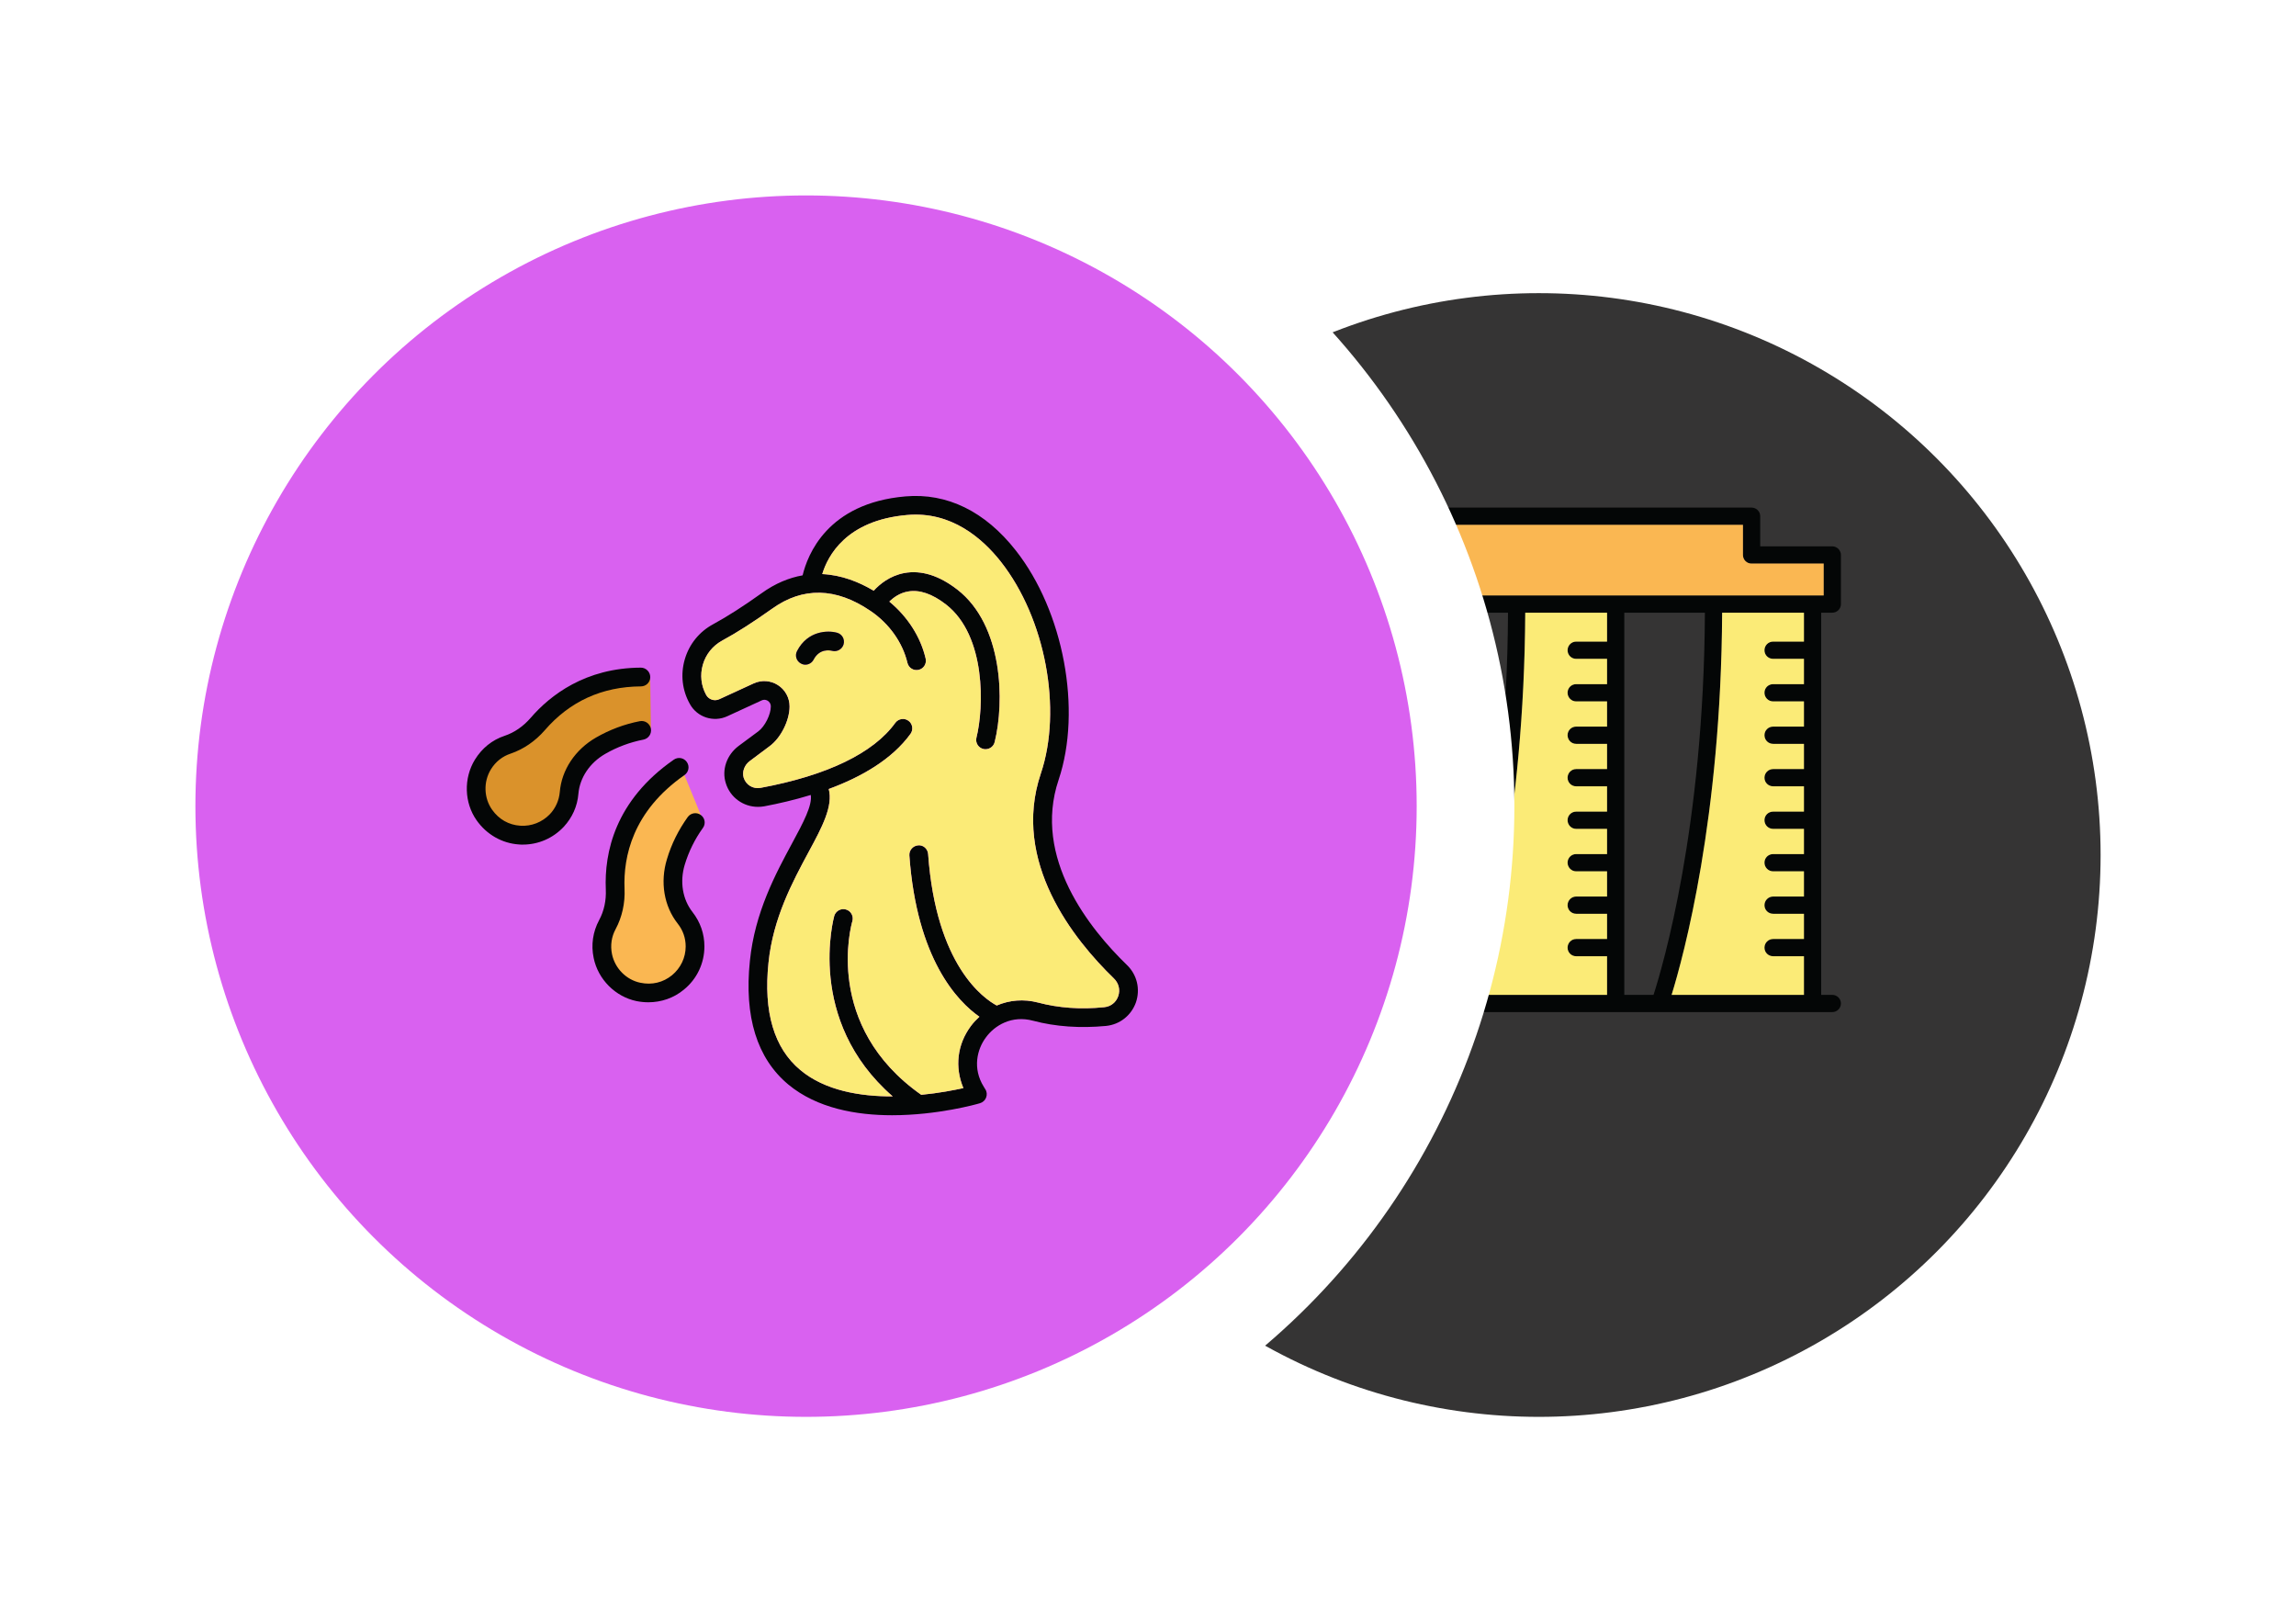 <svg width="94" height="66" viewBox="0 0 94 66" fill="none" xmlns="http://www.w3.org/2000/svg">
<g filter="url(#filter0_d_325_2871)">
<circle cx="63" cy="31" r="25" fill="#353434" stroke="white" stroke-width="4"/>
</g>
<path d="M57.733 40.725V39.144H56.468C56.273 39.144 56.117 38.988 56.117 38.793C56.117 38.598 56.273 38.438 56.468 38.438H57.733V37.406H56.468C56.273 37.406 56.117 37.25 56.117 37.055C56.117 36.861 56.273 36.7 56.468 36.7H57.733V35.668H56.468C56.273 35.668 56.117 35.507 56.117 35.313C56.117 35.118 56.273 34.962 56.468 34.962H57.733V33.93H56.468C56.273 33.93 56.117 33.77 56.117 33.575C56.117 33.38 56.273 33.224 56.468 33.224H57.733V32.188H56.468C56.273 32.188 56.117 32.032 56.117 31.837C56.117 31.642 56.273 31.482 56.468 31.482H57.733V30.45H56.468C56.273 30.45 56.117 30.294 56.117 30.095C56.117 29.9 56.273 29.744 56.468 29.744H57.733V28.712H56.468C56.273 28.712 56.117 28.552 56.117 28.357C56.117 28.162 56.273 28.006 56.468 28.006H57.733V26.97H56.468C56.273 26.97 56.117 26.814 56.117 26.619C56.117 26.424 56.273 26.264 56.468 26.264H57.733V25.081H54.384C54.34 33.497 52.812 39.114 52.315 40.725H57.733ZM61.739 25.081H58.439V40.725H59.636C60.016 39.543 61.695 33.867 61.739 25.081ZM65.794 40.725V39.144H64.528C64.334 39.144 64.178 38.988 64.178 38.793C64.178 38.598 64.334 38.438 64.528 38.438H65.794V37.406H64.528C64.334 37.406 64.178 37.25 64.178 37.055C64.178 36.861 64.334 36.7 64.528 36.7H65.794V35.668H64.528C64.334 35.668 64.178 35.507 64.178 35.313C64.178 35.118 64.334 34.962 64.528 34.962H65.794V33.93H64.528C64.334 33.93 64.178 33.77 64.178 33.575C64.178 33.38 64.334 33.224 64.528 33.224H65.794V32.188H64.528C64.334 32.188 64.178 32.032 64.178 31.837C64.178 31.642 64.334 31.482 64.528 31.482H65.794V30.45H64.528C64.334 30.45 64.178 30.294 64.178 30.095C64.178 29.9 64.334 29.744 64.528 29.744H65.794V28.712H64.528C64.334 28.712 64.178 28.552 64.178 28.357C64.178 28.162 64.334 28.006 64.528 28.006H65.794V26.97H64.528C64.334 26.97 64.178 26.814 64.178 26.619C64.178 26.424 64.334 26.264 64.528 26.264H65.794V25.081H62.445C62.401 33.497 60.873 39.114 60.376 40.725H65.794ZM69.8 25.081H66.5V40.725H67.697C68.077 39.543 69.757 33.867 69.8 25.081ZM73.855 40.725V39.144H72.594C72.395 39.144 72.239 38.988 72.239 38.793C72.239 38.598 72.395 38.438 72.594 38.438H73.855V37.406H72.594C72.395 37.406 72.239 37.25 72.239 37.055C72.239 36.861 72.395 36.7 72.594 36.7H73.855V35.668H72.594C72.395 35.668 72.239 35.507 72.239 35.313C72.239 35.118 72.395 34.962 72.594 34.962H73.855V33.93H72.594C72.395 33.93 72.239 33.77 72.239 33.575C72.239 33.38 72.395 33.224 72.594 33.224H73.855V32.188H72.594C72.395 32.188 72.239 32.032 72.239 31.837C72.239 31.642 72.395 31.482 72.594 31.482H73.855V30.45H72.594C72.395 30.45 72.239 30.294 72.239 30.095C72.239 29.9 72.395 29.744 72.594 29.744H73.855V28.712H72.594C72.395 28.712 72.239 28.552 72.239 28.357C72.239 28.162 72.395 28.006 72.594 28.006H73.855V26.97H72.594C72.395 26.97 72.239 26.814 72.239 26.619C72.239 26.424 72.395 26.264 72.594 26.264H73.855V25.081H70.506C70.462 33.497 68.934 39.114 68.437 40.725H73.855ZM74.663 24.375V23.07H71.708C71.514 23.07 71.358 22.915 71.358 22.72V21.484H55.484V22.72C55.484 22.915 55.328 23.07 55.134 23.07H52.184V24.375H54.034H58.089H62.094H66.149H70.156H74.21H74.663ZM75.369 22.72V24.73C75.369 24.925 75.208 25.081 75.014 25.081H74.561V40.725H75.014C75.208 40.725 75.369 40.882 75.369 41.076C75.369 41.271 75.208 41.431 75.014 41.431H74.21H67.95H66.149H59.89H58.089H51.829H50.938C50.743 41.431 50.587 41.271 50.587 41.076C50.587 40.882 50.743 40.725 50.938 40.725H51.575C51.955 39.543 53.635 33.867 53.678 25.081H51.829C51.634 25.081 51.478 24.925 51.478 24.73V22.72C51.478 22.525 51.634 22.364 51.829 22.364H54.779V21.128C54.779 20.933 54.939 20.778 55.134 20.778H71.708C71.903 20.778 72.064 20.933 72.064 21.128V22.364H75.014C75.208 22.364 75.369 22.525 75.369 22.72Z" fill="#040606"/>
<path d="M74.663 23.07V24.375H52.184V23.07H55.134C55.328 23.07 55.484 22.915 55.484 22.72V21.484H71.358V22.72C71.358 22.915 71.514 23.07 71.708 23.07H74.663Z" fill="#FAB752"/>
<path d="M73.855 39.144V40.725H68.437C68.934 39.114 70.462 33.497 70.506 25.081H73.855V26.264H72.594C72.395 26.264 72.239 26.424 72.239 26.619C72.239 26.814 72.395 26.97 72.594 26.97H73.855V28.006H72.594C72.395 28.006 72.239 28.162 72.239 28.357C72.239 28.552 72.395 28.712 72.594 28.712H73.855V29.744H72.594C72.395 29.744 72.239 29.9 72.239 30.095C72.239 30.294 72.395 30.45 72.594 30.45H73.855V31.482H72.594C72.395 31.482 72.239 31.642 72.239 31.837C72.239 32.032 72.395 32.188 72.594 32.188H73.855V33.224H72.594C72.395 33.224 72.239 33.38 72.239 33.575C72.239 33.77 72.395 33.93 72.594 33.93H73.855V34.962H72.594C72.395 34.962 72.239 35.118 72.239 35.313C72.239 35.507 72.395 35.668 72.594 35.668H73.855V36.7H72.594C72.395 36.7 72.239 36.861 72.239 37.055C72.239 37.25 72.395 37.406 72.594 37.406H73.855V38.438H72.594C72.395 38.438 72.239 38.598 72.239 38.793C72.239 38.988 72.395 39.144 72.594 39.144H73.855Z" fill="#FBEB77"/>
<path d="M65.794 39.144V40.725H60.376C60.873 39.114 62.401 33.497 62.445 25.081H65.794V26.264H64.528C64.334 26.264 64.178 26.424 64.178 26.619C64.178 26.814 64.334 26.97 64.528 26.97H65.794V28.006H64.528C64.334 28.006 64.178 28.162 64.178 28.357C64.178 28.552 64.334 28.712 64.528 28.712H65.794V29.744H64.528C64.334 29.744 64.178 29.9 64.178 30.095C64.178 30.294 64.334 30.45 64.528 30.45H65.794V31.482H64.528C64.334 31.482 64.178 31.642 64.178 31.837C64.178 32.032 64.334 32.188 64.528 32.188H65.794V33.224H64.528C64.334 33.224 64.178 33.38 64.178 33.575C64.178 33.77 64.334 33.93 64.528 33.93H65.794V34.962H64.528C64.334 34.962 64.178 35.118 64.178 35.313C64.178 35.507 64.334 35.668 64.528 35.668H65.794V36.7H64.528C64.334 36.7 64.178 36.861 64.178 37.055C64.178 37.25 64.334 37.406 64.528 37.406H65.794V38.438H64.528C64.334 38.438 64.178 38.598 64.178 38.793C64.178 38.988 64.334 39.144 64.528 39.144H65.794Z" fill="#FBEB77"/>
<path d="M57.733 39.144V40.725H52.315C52.812 39.114 54.34 33.497 54.384 25.081H57.733V26.264H56.468C56.273 26.264 56.117 26.424 56.117 26.619C56.117 26.814 56.273 26.97 56.468 26.97H57.733V28.006H56.468C56.273 28.006 56.117 28.162 56.117 28.357C56.117 28.552 56.273 28.712 56.468 28.712H57.733V29.744H56.468C56.273 29.744 56.117 29.9 56.117 30.095C56.117 30.294 56.273 30.45 56.468 30.45H57.733V31.482H56.468C56.273 31.482 56.117 31.642 56.117 31.837C56.117 32.032 56.273 32.188 56.468 32.188H57.733V33.224H56.468C56.273 33.224 56.117 33.38 56.117 33.575C56.117 33.77 56.273 33.93 56.468 33.93H57.733V34.962H56.468C56.273 34.962 56.117 35.118 56.117 35.313C56.117 35.507 56.273 35.668 56.468 35.668H57.733V36.7H56.468C56.273 36.7 56.117 36.861 56.117 37.055C56.117 37.25 56.273 37.406 56.468 37.406H57.733V38.438H56.468C56.273 38.438 56.117 38.598 56.117 38.793C56.117 38.988 56.273 39.144 56.468 39.144H57.733Z" fill="#FBEB77"/>
<g filter="url(#filter1_d_325_2871)">
<circle cx="33" cy="33" r="27" fill="#D961F0" stroke="white" stroke-width="4"/>
</g>
<path d="M26.62 27.714L26.648 29.826C26.648 29.826 24.304 30.403 23.78 31.281C23.257 32.159 22.852 33.813 22.109 33.949C21.366 34.084 20.774 34.05 20.707 34.016C20.64 33.983 19.981 33.358 19.88 33.206C19.779 33.054 19.592 33.071 19.576 32.581C19.559 32.091 19.592 31.703 19.745 31.416C19.897 31.129 20.285 30.69 20.538 30.588C20.791 30.487 20.927 30.453 21.18 30.301C21.433 30.149 21.264 30.352 21.67 29.93C22.075 29.508 22.193 28.984 22.581 28.849C22.97 28.714 22.886 28.68 23.375 28.528C23.865 28.376 24.591 28.089 25.013 27.988C25.435 27.886 26.62 27.714 26.62 27.714Z" fill="#DA922B"/>
<path d="M28.022 31.728L28.692 33.363C28.692 33.363 27.529 34.607 27.563 35.654C27.597 36.701 28.272 37.866 28.272 37.866C28.272 37.866 28.355 40.078 27.562 40.349C26.769 40.619 25.756 40.636 25.756 40.636C25.756 40.636 25.03 39.876 24.945 39.724C24.861 39.572 24.625 39.2 24.709 38.795C24.793 38.39 24.793 37.9 24.945 37.714C25.098 37.529 25.081 36.406 25.182 36.03C25.283 35.654 25.064 34.742 25.317 34.303C25.57 33.864 25.739 33.375 26.009 33.054C26.28 32.733 26.972 32.226 27.04 32.142C27.107 32.057 28.022 31.728 28.022 31.728Z" fill="#FAB752"/>
<path d="M45.781 40.78C45.871 40.516 45.802 40.246 45.601 40.05C43.966 38.468 41.4 35.272 42.611 31.669C43.5 29.039 42.797 25.314 40.982 23.002C40.225 22.039 38.945 20.918 37.135 21.082C34.643 21.299 33.887 22.759 33.664 23.5C34.458 23.537 35.178 23.828 35.77 24.182C36.008 23.918 36.431 23.568 37.024 23.457C37.722 23.33 38.447 23.558 39.193 24.134C41.077 25.595 41.13 28.743 40.722 30.378C40.68 30.552 40.522 30.669 40.352 30.669C40.32 30.669 40.289 30.669 40.257 30.658C40.051 30.611 39.924 30.399 39.977 30.193C40.283 28.971 40.379 26.023 38.728 24.743C38.162 24.304 37.638 24.129 37.172 24.214C36.834 24.272 36.574 24.463 36.41 24.627C37.156 25.24 37.691 26.071 37.897 26.96C37.945 27.166 37.818 27.373 37.611 27.42C37.405 27.468 37.199 27.341 37.151 27.134C36.955 26.304 36.405 25.526 35.638 25.008C34.225 24.045 32.865 24.018 31.611 24.918C30.86 25.452 30.172 25.896 29.564 26.224C29.178 26.436 28.897 26.785 28.775 27.209C28.654 27.627 28.701 28.066 28.913 28.452C29.019 28.637 29.252 28.716 29.453 28.621L30.855 27.976C31.178 27.828 31.553 27.854 31.849 28.045C32.146 28.235 32.326 28.563 32.326 28.918C32.326 29.494 31.966 30.214 31.5 30.552L30.701 31.15C30.474 31.314 30.373 31.6 30.447 31.838C30.543 32.135 30.834 32.309 31.14 32.251C33.855 31.748 35.765 30.828 36.654 29.59C36.781 29.42 37.019 29.378 37.193 29.505C37.363 29.627 37.4 29.87 37.278 30.039C36.516 31.092 35.252 31.812 33.929 32.298C34.114 32.992 33.664 33.849 33.103 34.881C32.458 36.082 31.648 37.579 31.463 39.41C31.252 41.431 31.691 42.907 32.765 43.801C33.775 44.648 35.225 44.886 36.548 44.881C32.961 41.759 34.146 37.537 34.156 37.489C34.22 37.288 34.431 37.172 34.633 37.23C34.839 37.288 34.955 37.505 34.897 37.706C34.844 37.88 33.707 41.997 37.717 44.817C38.437 44.748 39.051 44.627 39.442 44.542C39.082 43.685 39.188 42.759 39.744 42.008C39.849 41.865 39.971 41.738 40.098 41.621C39.199 40.992 37.537 39.267 37.23 35.018C37.215 34.806 37.379 34.621 37.59 34.605C37.802 34.584 37.982 34.748 37.998 34.96C38.326 39.537 40.283 40.881 40.807 41.161C41.326 40.939 41.908 40.886 42.495 41.039C43.331 41.261 44.241 41.33 45.209 41.23C45.479 41.203 45.691 41.034 45.781 40.78ZM46.135 39.5C46.553 39.902 46.691 40.489 46.506 41.034C46.315 41.568 45.849 41.939 45.283 41.997C44.225 42.097 43.22 42.029 42.299 41.785C41.416 41.547 40.717 41.981 40.363 42.468C40.008 42.944 39.802 43.727 40.278 44.489L40.336 44.584C40.405 44.685 40.416 44.812 40.373 44.928C40.331 45.039 40.236 45.129 40.119 45.161C40.003 45.198 38.389 45.653 36.522 45.653C35.066 45.653 33.453 45.373 32.273 44.394C30.992 43.325 30.463 41.621 30.701 39.336C30.902 37.352 31.749 35.78 32.431 34.516C32.892 33.664 33.262 32.965 33.193 32.542C32.537 32.743 31.881 32.896 31.283 33.008C31.199 33.023 31.114 33.029 31.029 33.029C30.437 33.029 29.897 32.648 29.717 32.066C29.537 31.515 29.754 30.896 30.246 30.531L31.045 29.939C31.315 29.738 31.558 29.251 31.558 28.918C31.558 28.785 31.474 28.716 31.437 28.69C31.4 28.664 31.299 28.616 31.178 28.674L29.775 29.32C29.215 29.579 28.543 29.362 28.246 28.822C27.929 28.262 27.855 27.611 28.035 26.992C28.215 26.373 28.627 25.859 29.199 25.552C29.781 25.235 30.442 24.812 31.167 24.293C31.744 23.875 32.315 23.648 32.86 23.552C33.056 22.732 33.86 20.595 37.072 20.32C38.77 20.172 40.331 20.933 41.585 22.531C43.548 25.023 44.299 29.06 43.342 31.918C42.262 35.119 44.627 38.039 46.135 39.5Z" fill="#040606"/>
<path d="M34.537 26.378C34.596 26.172 34.479 25.96 34.273 25.902C33.897 25.796 33.066 25.812 32.633 26.648C32.532 26.833 32.606 27.066 32.791 27.161C32.849 27.193 32.908 27.209 32.971 27.209C33.109 27.209 33.241 27.134 33.31 27.002C33.553 26.537 33.982 26.621 34.066 26.642C34.267 26.695 34.479 26.579 34.537 26.378ZM45.601 40.05C45.802 40.246 45.871 40.516 45.781 40.78C45.691 41.034 45.479 41.203 45.209 41.23C44.241 41.33 43.331 41.261 42.495 41.039C41.908 40.886 41.326 40.939 40.807 41.161C40.283 40.881 38.326 39.537 37.998 34.96C37.982 34.748 37.802 34.584 37.59 34.605C37.379 34.621 37.215 34.806 37.23 35.018C37.537 39.267 39.199 40.992 40.098 41.621C39.971 41.738 39.849 41.865 39.744 42.008C39.188 42.759 39.082 43.685 39.442 44.542C39.05 44.627 38.437 44.748 37.717 44.817C33.707 41.997 34.844 37.881 34.897 37.706C34.955 37.505 34.839 37.288 34.633 37.23C34.431 37.172 34.22 37.288 34.156 37.489C34.146 37.537 32.961 41.759 36.548 44.881C35.225 44.886 33.775 44.648 32.765 43.801C31.691 42.907 31.252 41.431 31.463 39.41C31.648 37.579 32.458 36.082 33.103 34.881C33.664 33.849 34.114 32.992 33.929 32.299C35.252 31.812 36.516 31.092 37.278 30.039C37.4 29.87 37.363 29.627 37.193 29.505C37.019 29.378 36.781 29.42 36.654 29.59C35.765 30.828 33.855 31.748 31.14 32.251C30.834 32.309 30.543 32.135 30.447 31.838C30.373 31.6 30.474 31.314 30.701 31.15L31.5 30.552C31.966 30.214 32.326 29.494 32.326 28.918C32.326 28.563 32.146 28.235 31.849 28.045C31.553 27.854 31.177 27.828 30.855 27.976L29.453 28.621C29.252 28.717 29.019 28.637 28.913 28.452C28.701 28.066 28.654 27.627 28.775 27.209C28.897 26.785 29.177 26.436 29.564 26.224C30.172 25.896 30.86 25.452 31.611 24.918C32.865 24.018 34.225 24.045 35.638 25.008C36.405 25.526 36.955 26.304 37.151 27.134C37.199 27.341 37.405 27.468 37.611 27.42C37.818 27.373 37.945 27.166 37.897 26.96C37.691 26.071 37.156 25.24 36.41 24.627C36.574 24.463 36.834 24.272 37.172 24.214C37.638 24.129 38.162 24.304 38.728 24.743C40.379 26.023 40.283 28.971 39.977 30.193C39.924 30.399 40.05 30.611 40.257 30.658C40.289 30.669 40.32 30.669 40.352 30.669C40.522 30.669 40.68 30.552 40.722 30.378C41.13 28.743 41.077 25.595 39.193 24.134C38.447 23.558 37.722 23.33 37.024 23.457C36.431 23.568 36.008 23.918 35.77 24.182C35.178 23.828 34.458 23.537 33.664 23.5C33.886 22.759 34.643 21.299 37.135 21.082C38.945 20.918 40.225 22.039 40.982 23.002C42.797 25.314 43.5 29.039 42.611 31.669C41.4 35.272 43.966 38.468 45.601 40.05Z" fill="#FBEB77"/>
<path d="M34.273 25.902C34.479 25.96 34.596 26.172 34.537 26.378C34.479 26.579 34.267 26.695 34.066 26.642C33.982 26.621 33.553 26.537 33.31 27.002C33.241 27.134 33.109 27.209 32.971 27.209C32.908 27.209 32.849 27.193 32.791 27.161C32.606 27.066 32.532 26.833 32.633 26.648C33.066 25.812 33.897 25.796 34.273 25.902Z" fill="#040606"/>
<path d="M28.691 33.362C28.865 33.484 28.902 33.727 28.775 33.896C28.447 34.352 28.199 34.854 28.035 35.394C27.823 36.092 27.945 36.817 28.352 37.336C28.67 37.743 28.839 38.224 28.839 38.743C28.839 39.431 28.532 40.082 27.992 40.516C27.585 40.854 27.072 41.029 26.543 41.029C26.384 41.029 26.225 41.013 26.061 40.981C25.193 40.801 24.484 40.092 24.305 39.214C24.193 38.679 24.273 38.145 24.527 37.669C24.728 37.299 24.823 36.865 24.802 36.41C24.738 34.912 25.172 32.775 27.585 31.098C27.759 30.976 27.998 31.018 28.119 31.193C28.241 31.367 28.199 31.605 28.024 31.727C25.897 33.209 25.516 35.076 25.569 36.378C25.596 36.971 25.468 37.542 25.204 38.034C25.035 38.346 24.982 38.701 25.056 39.06C25.177 39.642 25.643 40.113 26.22 40.23C26.691 40.33 27.146 40.219 27.511 39.923C27.865 39.632 28.072 39.203 28.072 38.743C28.072 38.399 27.961 38.082 27.749 37.812C27.183 37.097 27.019 36.108 27.305 35.172C27.49 34.547 27.781 33.971 28.156 33.447C28.278 33.277 28.521 33.235 28.691 33.362Z" fill="#040606"/>
<path d="M26.648 29.828C26.686 30.034 26.553 30.235 26.342 30.277C25.797 30.383 25.267 30.579 24.781 30.859C24.146 31.224 23.738 31.833 23.68 32.494C23.638 33.008 23.426 33.473 23.077 33.849C22.638 34.314 22.04 34.574 21.405 34.574C21.352 34.574 21.299 34.574 21.241 34.568C20.553 34.521 19.924 34.161 19.516 33.584C19.003 32.859 18.977 31.859 19.442 31.098C19.733 30.627 20.151 30.288 20.664 30.119C21.061 29.986 21.426 29.732 21.723 29.389C22.527 28.457 23.966 27.341 26.236 27.33C26.447 27.33 26.622 27.505 26.622 27.717C26.622 27.928 26.453 28.098 26.236 28.098C24.648 28.108 23.326 28.711 22.305 29.891C21.918 30.336 21.437 30.669 20.908 30.849C20.569 30.96 20.289 31.182 20.098 31.494C19.786 32.002 19.807 32.664 20.146 33.145C20.421 33.537 20.828 33.77 21.299 33.801C21.754 33.833 22.199 33.658 22.516 33.325C22.749 33.076 22.887 32.764 22.918 32.425C22.992 31.515 23.548 30.685 24.4 30.193C24.961 29.87 25.569 29.642 26.199 29.521C26.405 29.484 26.606 29.616 26.648 29.828Z" fill="#040606"/>
<defs>
<filter id="filter0_d_325_2871" x="32" y="4" width="62" height="62" filterUnits="userSpaceOnUse" color-interpolation-filters="sRGB">
<feFlood flood-opacity="0" result="BackgroundImageFix"/>
<feColorMatrix in="SourceAlpha" type="matrix" values="0 0 0 0 0 0 0 0 0 0 0 0 0 0 0 0 0 0 127 0" result="hardAlpha"/>
<feOffset dy="4"/>
<feGaussianBlur stdDeviation="2"/>
<feComposite in2="hardAlpha" operator="out"/>
<feColorMatrix type="matrix" values="0 0 0 0 0 0 0 0 0 0 0 0 0 0 0 0 0 0 0.25 0"/>
<feBlend mode="normal" in2="BackgroundImageFix" result="effect1_dropShadow_325_2871"/>
<feBlend mode="normal" in="SourceGraphic" in2="effect1_dropShadow_325_2871" result="shape"/>
</filter>
<filter id="filter1_d_325_2871" x="0" y="0" width="66" height="66" filterUnits="userSpaceOnUse" color-interpolation-filters="sRGB">
<feFlood flood-opacity="0" result="BackgroundImageFix"/>
<feColorMatrix in="SourceAlpha" type="matrix" values="0 0 0 0 0 0 0 0 0 0 0 0 0 0 0 0 0 0 127 0" result="hardAlpha"/>
<feOffset/>
<feGaussianBlur stdDeviation="2"/>
<feComposite in2="hardAlpha" operator="out"/>
<feColorMatrix type="matrix" values="0 0 0 0 0 0 0 0 0 0 0 0 0 0 0 0 0 0 0.25 0"/>
<feBlend mode="normal" in2="BackgroundImageFix" result="effect1_dropShadow_325_2871"/>
<feBlend mode="normal" in="SourceGraphic" in2="effect1_dropShadow_325_2871" result="shape"/>
</filter>
</defs>
</svg>

